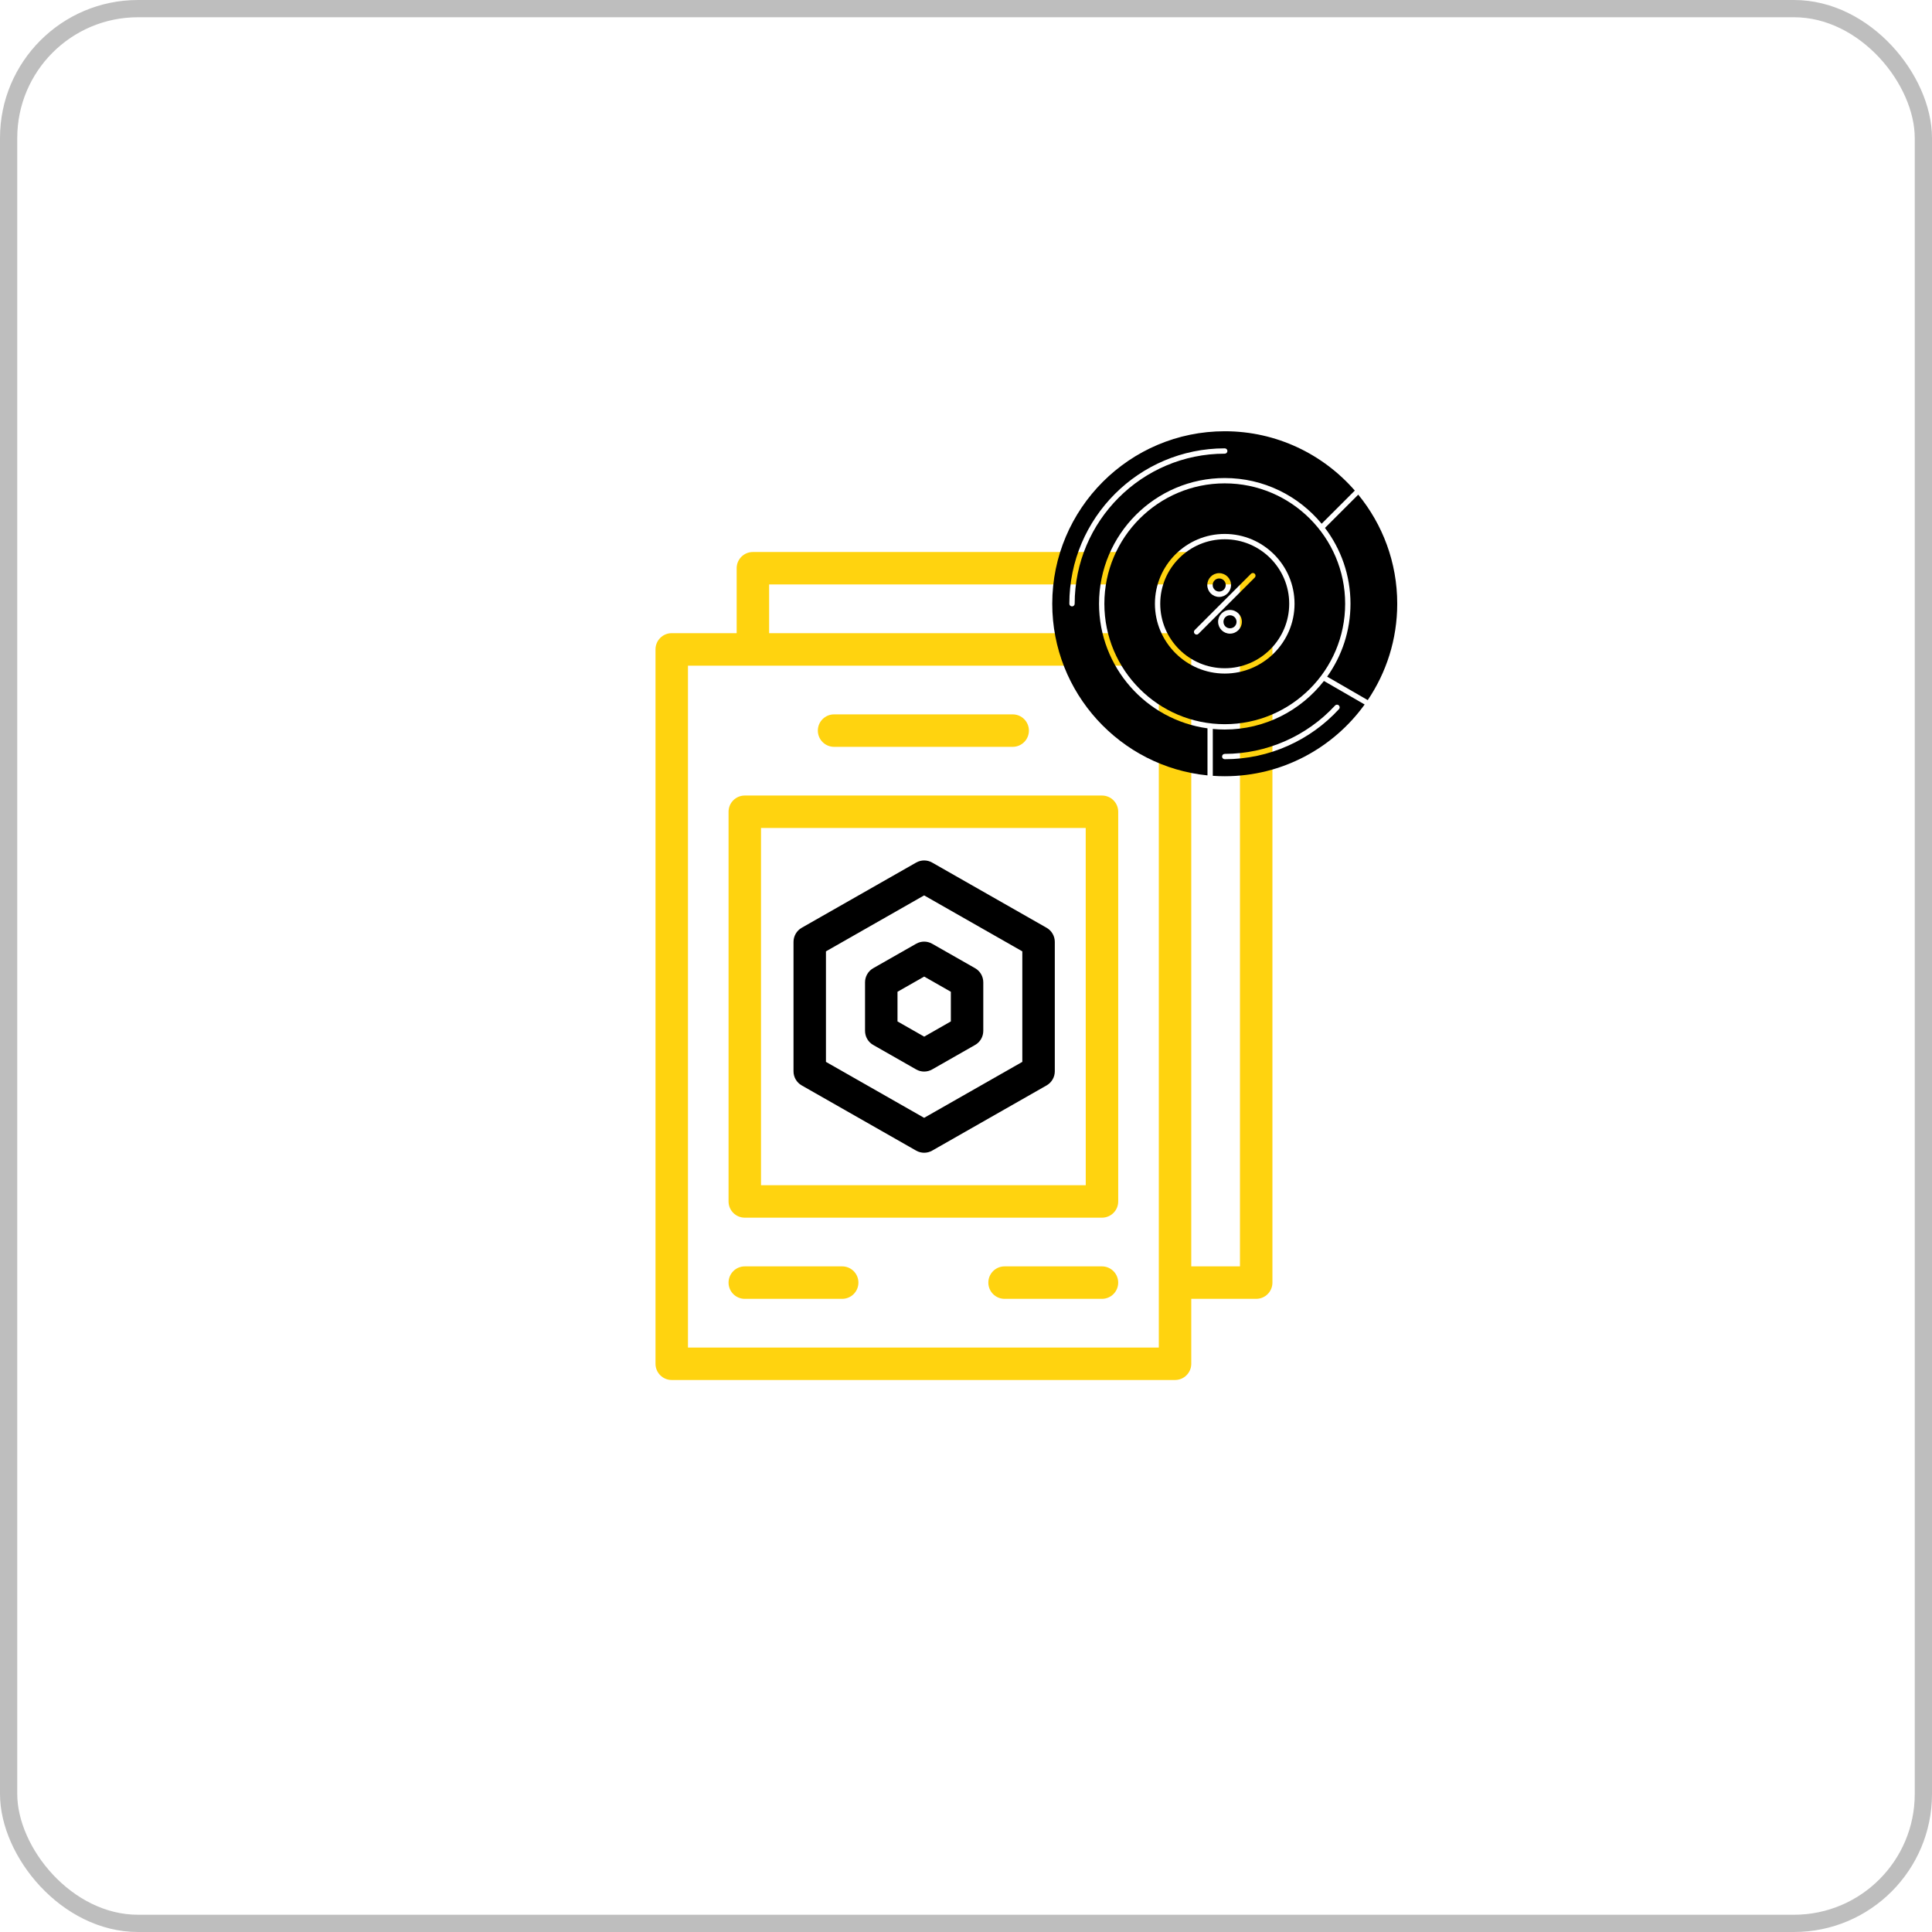 <svg width="112" height="112" viewBox="0 0 112 112" fill="none" xmlns="http://www.w3.org/2000/svg">
<rect x="0.5" y="0.5" width="111" height="111" rx="7.5" stroke="#BEBEBE"/>
<path d="M72.823 32H43.646C43.126 32 42.705 32.421 42.705 32.941V36.705H38.941C38.421 36.705 38 37.126 38 37.646V79.059C38 79.579 38.421 80 38.941 80H68.118C68.638 80 69.059 79.579 69.059 79.059V75.295H72.823C73.343 75.295 73.764 74.874 73.764 74.354V32.941C73.764 32.421 73.343 32 72.823 32ZM67.177 78.12H39.882V38.59H67.177V78.12ZM71.882 73.413H69.059V37.648C69.059 37.128 68.638 36.707 68.118 36.707L44.587 36.705V33.882H71.882L71.882 73.413Z" fill="#FFD30F"/>
<path d="M54.04 61.995L56.528 60.577C56.822 60.411 57.002 60.097 57.002 59.759V56.946C57.002 56.609 56.822 56.295 56.528 56.128L54.04 54.711C53.752 54.546 53.397 54.546 53.109 54.711L50.621 56.128C50.328 56.295 50.147 56.609 50.147 56.946V59.759C50.147 60.097 50.328 60.411 50.621 60.577L53.109 61.995C53.399 62.162 53.752 62.16 54.04 61.995ZM52.029 59.213V57.494L53.576 56.613L55.122 57.494V59.213L53.576 60.095L52.029 59.213Z" fill="black"/>
<path d="M46.475 62.922L53.109 66.702C53.399 66.867 53.752 66.867 54.04 66.702L60.673 62.922C60.967 62.755 61.148 62.441 61.148 62.104V54.603C61.148 54.266 60.967 53.952 60.673 53.785L54.04 50.005C53.752 49.84 53.397 49.84 53.109 50.005L46.475 53.785C46.182 53.952 46.001 54.266 46.001 54.603V62.104C45.999 62.441 46.182 62.755 46.475 62.922ZM47.881 55.151L53.573 51.907L59.265 55.151V61.558L53.573 64.802L47.881 61.558V55.151Z" fill="black"/>
<path d="M63.883 46.118H43.176C42.656 46.118 42.235 46.539 42.235 47.059V69.649C42.235 70.169 42.656 70.59 43.176 70.59H63.883C64.403 70.59 64.824 70.169 64.824 69.649V47.059C64.824 46.539 64.401 46.118 63.883 46.118ZM62.942 68.707H44.117V48H62.94L62.942 68.707Z" fill="#FFD30F"/>
<path d="M48.352 43.295H58.706C59.226 43.295 59.647 42.874 59.647 42.354C59.647 41.834 59.226 41.413 58.706 41.413H48.352C47.832 41.413 47.411 41.834 47.411 42.354C47.411 42.874 47.834 43.295 48.352 43.295Z" fill="#FFD30F"/>
<path d="M48.822 73.413H43.176C42.656 73.413 42.235 73.834 42.235 74.354C42.235 74.874 42.656 75.295 43.176 75.295H48.822C49.342 75.295 49.763 74.874 49.763 74.354C49.765 73.836 49.342 73.413 48.822 73.413Z" fill="#FFD30F"/>
<path d="M63.882 73.413H58.236C57.716 73.413 57.295 73.834 57.295 74.354C57.295 74.874 57.716 75.295 58.236 75.295H63.882C64.403 75.295 64.823 74.874 64.823 74.354C64.823 73.836 64.401 73.413 63.882 73.413Z" fill="#FFD30F"/>
<path d="M70.998 31.262C68.937 31.262 67.26 32.939 67.26 35C67.26 37.062 68.937 38.738 70.998 38.738C73.06 38.738 74.737 37.062 74.737 35C74.737 32.939 73.06 31.262 70.998 31.262ZM70.674 33.226C71.054 33.226 71.364 33.535 71.364 33.915C71.364 34.295 71.054 34.604 70.674 34.604C70.296 34.604 69.988 34.295 69.988 33.915C69.988 33.535 70.296 33.226 70.674 33.226ZM71.301 36.733C70.923 36.733 70.615 36.424 70.615 36.044C70.615 35.666 70.923 35.359 71.301 35.359C71.683 35.359 71.993 35.666 71.993 36.044C71.993 36.424 71.683 36.733 71.301 36.733ZM72.74 33.481L69.477 36.742C69.447 36.773 69.407 36.788 69.368 36.788C69.328 36.788 69.289 36.773 69.259 36.742C69.198 36.682 69.198 36.584 69.259 36.524L72.522 33.262C72.582 33.202 72.68 33.202 72.74 33.263C72.801 33.323 72.801 33.421 72.74 33.481Z" fill="black"/>
<path d="M70.999 28.021C67.151 28.021 64.021 31.152 64.021 35C64.021 38.85 67.151 41.982 70.999 41.982C74.848 41.982 77.98 38.85 77.98 35C77.98 31.152 74.848 28.021 70.999 28.021ZM70.999 39.047C68.768 39.047 66.952 37.231 66.952 35C66.952 32.768 68.768 30.953 70.999 30.953C73.231 30.953 75.046 32.768 75.046 35C75.046 37.231 73.231 39.047 70.999 39.047Z" fill="black"/>
<path d="M63.712 35C63.712 30.982 66.981 27.712 71 27.712C73.258 27.712 75.279 28.744 76.617 30.361L78.54 28.439C76.705 26.333 74.005 25 71 25C65.486 25 61 29.486 61 35C61 40.176 64.953 44.446 69.999 44.95V42.222C66.453 41.733 63.712 38.681 63.712 35ZM62.146 35.154C62.06 35.154 61.991 35.085 61.991 35C61.991 30.032 66.032 25.991 71 25.991C71.085 25.991 71.154 26.061 71.154 26.146C71.154 26.231 71.085 26.3 71 26.3C66.203 26.3 62.3 30.203 62.3 35C62.3 35.085 62.231 35.154 62.146 35.154Z" fill="black"/>
<path d="M70.677 34.294C70.887 34.294 71.057 34.123 71.057 33.914C71.057 33.704 70.887 33.534 70.677 33.534C70.469 33.534 70.3 33.704 70.3 33.914C70.3 34.123 70.469 34.294 70.677 34.294Z" fill="black"/>
<path d="M71.302 35.668C71.094 35.668 70.925 35.837 70.925 36.044C70.925 36.257 71.091 36.423 71.302 36.423C71.517 36.423 71.684 36.257 71.684 36.044C71.684 35.837 71.513 35.668 71.302 35.668Z" fill="black"/>
<path d="M70.999 42.291C70.766 42.291 70.535 42.28 70.307 42.258V44.975C70.536 44.991 70.766 44.999 70.999 44.999C74.334 44.999 77.293 43.358 79.11 40.84L76.749 39.476C75.414 41.188 73.333 42.291 70.999 42.291ZM77.395 40.9C77.453 40.837 77.551 40.833 77.613 40.891C77.676 40.949 77.68 41.047 77.622 41.109C76.787 42.015 75.795 42.729 74.675 43.23C73.516 43.749 72.279 44.012 70.999 44.012C70.913 44.012 70.844 43.943 70.844 43.858C70.844 43.772 70.913 43.703 70.999 43.703C73.421 43.703 75.752 42.681 77.395 40.9Z" fill="black"/>
<path d="M78.739 28.675L76.81 30.605C77.737 31.827 78.289 33.35 78.289 34.999C78.289 36.574 77.787 38.033 76.936 39.226L79.289 40.586C80.368 38.99 80.999 37.067 80.999 34.999C80.999 32.602 80.151 30.4 78.739 28.675Z" fill="black"/>
</svg>
